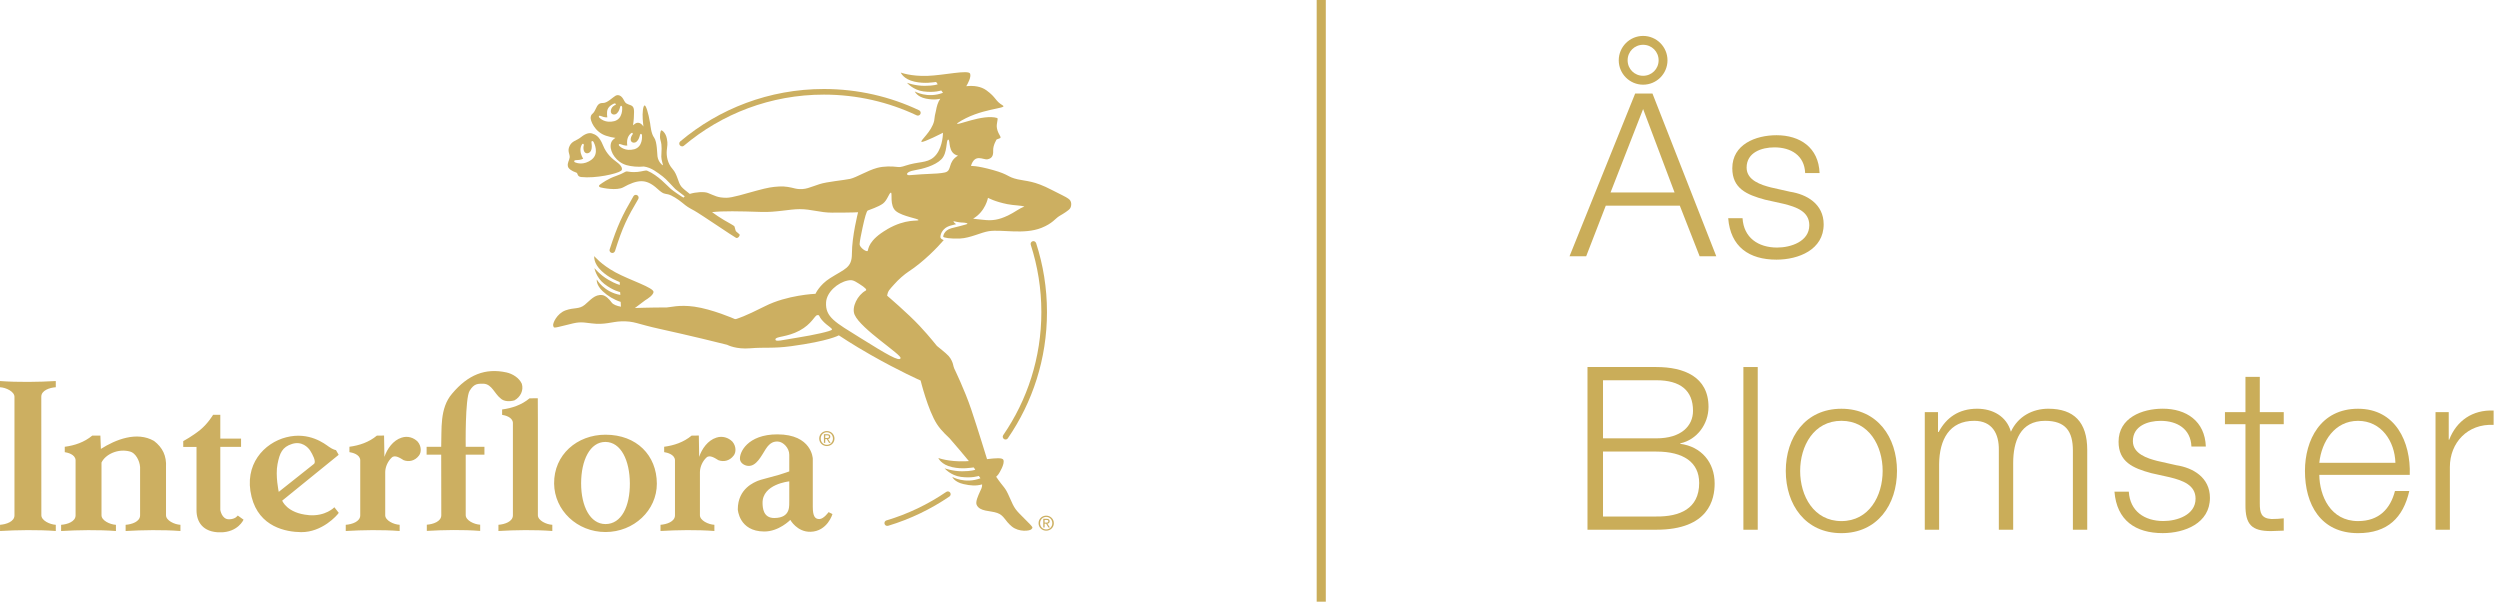<?xml version="1.0" encoding="UTF-8"?><svg id="Layer_2" xmlns="http://www.w3.org/2000/svg" xmlns:xlink="http://www.w3.org/1999/xlink" viewBox="0 0 822.75 198"><defs><style>.cls-1{fill:none;}.cls-1,.cls-2,.cls-3{stroke-width:0px;}.cls-2{fill:#caad59;}.cls-4{clip-path:url(#clippath-1);}.cls-5{clip-path:url(#clippath);}.cls-3{fill:#ccaf61;}</style><clipPath id="clippath"><rect class="cls-1" y="23.73" width="352.63" height="151.44"/></clipPath><clipPath id="clippath-1"><rect class="cls-1" y="23.73" width="352.63" height="151.44"/></clipPath></defs><g id="Layer_1-2"><g class="cls-5"><path class="cls-3" d="m272.12,146.39c-1.13,0-2.02-.87-2.02-2.06s.89-2.07,2.02-2.07,2,.89,2,2.07-.88,2.06-2,2.06m0-4.54c-1.37,0-2.52,1.04-2.52,2.48s1.15,2.47,2.52,2.47,2.51-1.05,2.51-2.47-1.15-2.48-2.51-2.48m-.53,2.29v-.88h.6c.3,0,.63.05.63.41,0,.44-.34.47-.71.47h-.52Zm1.67-.43c0-.56-.34-.82-1.02-.82h-1.09v2.85h.44v-1.24h.5l.75,1.24h.49l-.82-1.26c.42-.05.75-.28.75-.78"/><path class="cls-3" d="m0,125.4v2.04c2.01.1,4.76,1.44,4.76,3.15v39.01c.01,2.08-2.74,2.97-4.75,3.11v2.04c5.55-.32,12.5-.44,18.35,0v-2.04c-2-.1-4.75-1.43-4.75-3.14l-.02-39.02c0-2.08,2.75-2.97,4.77-3.11v-2.04c-5.55.32-12.5.44-18.36,0m259.75,39.45c-.12,1.13.81,5.58-4.9,5.63-3.75.03-3.85-3.48-3.89-4.85-.17-6.33,8.79-7.21,8.79-7.21v6.42h0Zm9.93,5.97c-1.44.03-2.19-.88-2.19-4.03v-15.85s-.28-7.99-11.66-7.99c-9.86,0-12.62,6.04-12.29,8.29.17,1.17,1.46,2.02,2.73,2.09,2.67.14,4.28-3.28,5.74-5.56,1.46-2.27,2.83-2.51,4-2.46,1.81.1,3.74,2.17,3.74,4.33v5.5s-1.51.56-3.39,1.13c-2.82.84-6.22,1.61-6.99,1.98-.86.42-6.56,2.37-6.56,9.39,0,0,.37,7.23,8.66,7.28,4.89.04,8.62-3.82,8.62-3.82,0,0,2.23,4.04,6.68,3.91,5.55-.15,7.2-5.83,7.2-5.83l-1.28-.64s-1.57,2.24-3,2.28m-70.42,1.65c-5.06,0-8.02-5.86-8.02-13.4s2.89-13.67,8.02-13.63c5.12.04,7.97,6.11,8.02,13.63.04,7.57-2.76,13.4-8.02,13.4m0-29.41c-9.34,0-17.01,6.58-16.91,16.09.1,8.8,7.57,15.94,16.91,15.94s16.93-7.14,16.9-15.94c-.03-9.31-6.65-16.09-16.9-16.09m-29.95-11.31c1.97-1.09,3.07-3.28,2.41-5.46-.88-1.96-3.06-3.28-5.03-3.72-6.99-1.53-12.68.75-17.92,6.99-4.15,4.81-3.36,11.74-3.58,17.48h-4.8v2.59h4.8l.03,19.94c0,2.08-2.75,2.97-4.76,3.11v2.04c5.55-.32,11.72-.44,17.56,0v-2.04c-2.01-.1-4.76-1.43-4.76-3.14v-19.91s6.16,0,6.16,0v-2.59h-6.16s-.25-15.94,1.29-18.44c1.55-2.5,2.74-2.31,4.71-2.31,2.62.22,3.5,3.28,5.46,4.81,1.1,1.09,3.06,1.09,4.59.66m7.7,37.8v-31.48s-.03-7.01-.03-7.01l-2.71.02c-2.62,2.18-5.76,3.23-9.03,3.67v1.77c.92.14,3.4.71,3.55,2.59v30.48c0,2.08-2.75,2.97-4.76,3.11v2.04c5.55-.32,11.89-.44,17.73,0v-2.04c-2-.1-4.75-1.43-4.75-3.14m58.76-25.55c-2.84.88-4.81,3.72-5.68,6.34l-.11-7.02-2.37.02c-2.63,2.18-5.76,3.23-9.04,3.67v1.77c.92.14,3.4.7,3.56,2.58v18.22c0,2.08-2.75,2.97-4.76,3.11v2.04c5.55-.32,11.88-.44,17.73,0v-2.04c-2.01-.1-4.76-1.43-4.76-3.14v-14.24c.04-1.78.92-3.62,2.15-4.75,1.06-1.03,2.84.21,3.93.87,1.75.65,3.71.22,5.03-1.53.82-1.02.88-3.06-.43-4.59-1.31-1.31-3.28-1.96-5.25-1.31m-103.58,0c-2.84.88-4.81,3.72-5.68,6.34l-.12-7.02-2.36.02c-2.62,2.18-5.76,3.23-9.04,3.67v1.77c.92.14,3.41.7,3.56,2.58v18.22c0,2.08-2.75,2.97-4.77,3.11v2.04c5.56-.32,11.89-.44,17.74,0v-2.04c-2-.1-4.75-1.43-4.75-3.14v-14.24c.04-1.78.93-3.62,2.15-4.75,1.07-1.03,2.84.21,3.93.87,1.75.65,3.72.22,5.03-1.53.81-1.02.87-3.06-.44-4.59-1.31-1.31-3.27-1.96-5.24-1.31m-40.87,8.71c.71-3.65,1.56-5.61,4.77-6.63,3.21-1.03,5.29,1.1,6.01,2.25.68,1.09,2.05,3.55,1.23,4.3l-11.61,9.22s-1.16-5.33-.4-9.15m10.24,16.8c-7.15-.61-8.7-4.76-8.7-4.76l18.58-15.08-.87-1.53s-.94-.14-2.31-1.1c-1.37-.96-6.48-5.08-14.07-3.14-7.24,1.85-14.07,8.95-11.41,19.61,2.49,9.98,11.41,11.56,16.32,11.61,6.9.06,11.88-5.54,12.37-6.35l-1.44-1.84s-2.87,3.07-8.46,2.6m-26.26,1.36c-2.37,0-2.82-3.09-2.82-3.09v-20.74h6.83v-2.73h-6.83v-7.83h-2.37s-1.64,2.82-4.19,4.92c-2.55,2.09-5.64,3.75-5.64,3.75v1.9h4.37v20.86c0,3.73,2,7.26,7.83,7.26s7.65-4.17,7.65-4.17l-1.91-1.37s-.73,1.25-2.92,1.25m-20.69-1.33v-15.83c.21-3.72-1.1-6.44-3.94-8.63-5.68-3.27-12.68-.43-17.49,2.62l-.17-4.39-2.68.02c-2.62,2.18-5.76,3.23-9.04,3.67v1.77c.92.14,3.4.7,3.56,2.58v18.22c0,2.08-2.75,2.97-4.76,3.11v2.04c5.54-.32,12.19-.44,18.04,0v-2.04c-2-.1-4.75-1.43-4.75-3.14v-17.35c1.3-2.73,5.48-4.71,9.41-3.62,1.75.44,3.15,2.94,3.29,5.1v15.9c0,2.08-2.74,2.97-4.76,3.11v2.04c5.55-.32,12.2-.44,18.04,0v-2.04c-2-.1-4.75-1.43-4.75-3.14"/></g><path class="cls-3" d="m224.47,48.18c.21,0,.42-.07.59-.22,12.45-10.5,28.53-16.82,46.09-16.82,10.92,0,21.27,2.45,30.53,6.82.46.22,1.01.02,1.23-.44.22-.46.02-1.01-.44-1.23-9.5-4.49-20.12-7-31.32-7-18.01,0-34.51,6.49-47.28,17.25-.39.33-.44.91-.11,1.3.18.21.44.33.71.33m116.5,31.82c-.16-.48-.68-.75-1.16-.59-.48.16-.75.68-.59,1.16,2.26,6.97,3.49,14.41,3.49,22.14,0,15.04-4.63,28.98-12.55,40.5-.29.42-.18.99.24,1.28.16.11.34.16.52.16.29,0,.58-.14.76-.4h0c8.12-11.81,12.88-26.12,12.88-41.54,0-7.92-1.26-15.55-3.58-22.71m-139.47,3.27c.42,0,.77-.28.91-.7,2.46-7.85,4.04-10.99,7.62-17.03.26-.44.13-1-.31-1.27-.43-.26-1.01-.13-1.26.31-3.76,6.48-5.22,9.54-7.84,17.54-.16.48.18,1,.67,1.12.07.02.14.03.21.03"/><g class="cls-4"><path class="cls-3" d="m344.31,174.24c-1.13,0-2.02-.88-2.02-2.06s.89-2.07,2.02-2.07,2,.89,2,2.07-.88,2.06-2,2.06m0-4.54c-1.37,0-2.52,1.04-2.52,2.48s1.15,2.47,2.52,2.47,2.51-1.05,2.51-2.47-1.15-2.48-2.51-2.48m-.53,2.29v-.88h.6c.3,0,.63.05.63.41,0,.44-.34.47-.71.47h-.52Zm1.67-.43c0-.56-.33-.82-1.02-.82h-1.09v2.85h.44v-1.24h.5l.75,1.24h.49l-.82-1.26c.42-.05.75-.28.75-.78"/><path class="cls-3" d="m351.72,65.4s-.03,0-.09,0c-.93-.68-2.65-1.42-5.54-2.92-5.81-3.03-8.28-2.81-11.11-3.45-3.67-.83-2.66-1.53-8.22-3.08-5.42-1.51-7.23-1.33-7.23-1.33,1.33-4.25,4.03-1.9,5.48-2.2,1.26-.26,1.93-.98,1.84-2.83-.08-1.85,1.16-3.71,1.16-3.71,0,0,.91-.29,1.13-.42.18-.11.18-.36.02-.64-.28-.5-.87-1.47-1.07-2.61-.27-1.58.45-2.8.14-3.36-4.78-1.49-14.09,2.94-13.18,1.69,7.38-5.03,16.84-4.72,14.95-5.85-2.58-1.53-2.02-2.54-5.39-4.98-1.76-1.28-4.17-1.61-6.61-1.34.49-.82,1.7-3.03,1.26-4.13-.55-1.36-8.63.55-14.08.73-5.45.18-8.74-1.09-8.74-1.09,0,0,.83,2.19,4.57,3.01,3.39.75,6.2.16,7.03.09.12,0,.56.77.56.77,0,0-1.25.5-4.34.5s-5.77-1-5.77-1c0,0,2.02,2.4,5.43,2.84,3.64.47,5.84-.32,5.84-.32l.58.77c-5.12,1.95-9.29-.44-9.29-.44,0,0,.74,1.77,3.69,2.36,2.76.55,4.48.1,4.7.04-.81,1.17-1.16,2.51-1.42,3.95-.26.99-.48,2.12-.59,3.33-.84,3.62-4.75,6.56-4.16,6.9.59.34,7.06-2.99,7.06-2.99,0,0,.02,4.36-2.19,7.16-2.21,2.8-4.91,2.25-8.72,3.25-2.06.54-2.68,1-4,.85-1.87-.22-4.42-.32-6.77.31-3.15.85-6.82,3.15-8.87,3.61-1.83.41-7.7.94-10.1,1.74l-1.78.61c-1.51.54-2.6.92-3.79,1-.68.03-1.54.04-2.5-.2-1.4-.35-3.14-.78-5.26-.64-2.22.14-3.47.31-7.32,1.35-3.85,1.04-8.02,2.37-9.99,2.36-2.95-.02-3.75-.68-6.11-1.6-1.17-.46-3.94-.3-5.92.33-1.15-.89-2.2-1.74-2.73-2.35-1.2-1.41-1.26-3.97-2.95-5.87-1.69-1.9-2.02-4.28-1.9-5.97.13-1.69.41-2.15.03-4.05-.38-1.9-1.59-2.78-1.85-2.67-.25.11-.64,1.93-.23,3.26.59,1.92.28,3.56.26,5.41-.01,1.05.67,2.82.51,2.82s-1.49-1.05-1.77-2.92c-.11-.73-.1-4.84-1.1-6.18-1-1.33-1.18-3.87-1.33-4.79-.57-3.43-1.4-6.02-1.85-5.8-.23.12-.4.62-.51,1.47-.26,1.92.03,4.17.17,5.48,0,0,0-.01-.01-.02-.65-1.06-1.7-1.6-2.67-.98-.22.14-.47.34-.75.56.26-1.57.34-3.27.34-4.4,0-1.96-.69-2.04-1.85-2.46-1.15-.42-1.11-.77-1.73-1.81-.62-1.04-1.61-1.58-2.58-1-.96.58-2.65,2.34-4,2.34s-1.77.42-2.58,2.19c-.81,1.77-1.31,1.15-1.54,2.5-.17.99,1.24,4.82,5.03,6.08,1.1.37,2.16.6,3.13.72-.67.42-1.5,1.01-1.59,2.47-.15,2.31,1.91,5.52,5.2,6.49,1.55.45,3.92.68,5.73.46,2.61.37,4.39,1.95,6.19,3.25,1.18.85,3.16,3.2,4.18,4.18.41.39,2.9,2.16,3.1,2.38,0,0,0,0,0,.01-.17.13-.31.27-.41.42-.54-.23-3.43-2.23-4.18-2.87-1.1-.95-4.23-4.53-7.77-5.99-.52-.22-1.51.23-3.19.4-1.77.18-3.01-.1-3.46-.16-.61-.07-.97.59-3.61,1.49-2.64.9-4.59,2.33-5.26,2.82-.66.49-.26.82.18.95.47.13,5.31,1.18,7.49-.05,2.18-1.23,4.15-1.97,5.84-2,1.69-.03,3.38.67,5.38,2.51,2,1.84,2.33,1.54,3.51,1.82,1.18.28,3.23,1.56,4.74,2.82,1.51,1.26,1.92,1.49,3.9,2.56,1.97,1.08,13.06,8.66,13.73,8.94.67.28,1.4-.85,1.12-1.16-.28-.31-1.01-.79-1.19-1.07-.18-.28-.31-1.25-.46-1.54-.15-.28-1.73-1.08-3.51-2.13-1.34-.79-2.67-1.69-3.87-2.57,3.51-.41,8.81-.31,16.27-.06,4.89.16,9.16-.92,12.61-.92,3.79,0,6.68,1.15,10.57,1.15,7.04,0,8.61-.13,8.61-.13,0,0-2.03,7.89-2.03,13.62,0,4.7-2.24,4.95-7.19,8.08-3.54,2.24-4.79,5.14-4.79,5.14-.09,0-9.31.37-16.66,4.1-7.14,3.6-8.58,3.85-9.11,4.08-.53.23-.83.11-.83.11-.1-.06-7.43-3.24-13.27-4.06-5.03-.71-8.15.26-9.08.26-5.3,0-10.48.18-10.48.18l3.38-2.54c.98-.59,2.59-1.68,2.74-2.68.22-1.45-7.72-3.9-12.51-6.5-4.79-2.6-6.99-5.36-6.99-5.36,0,0-.4,2.31,2.42,4.92,2.54,2.36,5.17,3.25,5.92,3.61.01,0,.03.03.04.06l.04.88c-.08-.01-1.3-.22-3.89-1.74-2.67-1.57-4.48-3.78-4.48-3.78,0,0,.53,3.09,3.25,5.2,2.9,2.25,5.2,2.68,5.2,2.68l.05.46.03.49c-5.38-.92-7.76-5.08-7.76-5.08,0,0-.29,1.76,1.99,3.9,1.63,1.53,3.7,2.77,5.88,3.47l.08,1.59c-1.33-.26-2.55-.68-3.06-1.4-.75-1.06-1.96-2.29-3.07-2.43-2.47-.3-3.89,1.64-5.77,3.2-1.88,1.55-3.43.8-6.3,1.82-2.88,1.02-4.37,4.38-4.08,5.09.28.71-.2.88,4.06-.19,4.22-1.06,4.45-1.16,8.64-.6,4.19.55,6.79-.59,9.63-.67,4.53-.13,4.84.77,13.06,2.56,8.23,1.79,21.62,5.04,21.84,5.15.22.11,3,1.54,7.61,1.15,4.86-.4,7.47.12,13.46-.69,12.47-1.68,15.7-3.57,15.7-3.57,0,0,4.45,3,10.45,6.41,9.61,5.46,16.46,8.46,16.46,8.46,0,0,2.4,9.73,5.36,14.33,1.54,2.4,3.87,4.33,4.2,4.72,2.25,2.61,4.31,4.99,6.32,7.46-.44.03-.88.06-1.31.07-5.45.18-8.74-1.09-8.74-1.09,0,0,.83,2.19,4.57,3.02,3.39.75,6.2.16,7.02.09.12-.01.56.77.56.77,0,0-1.25.5-4.34.5s-5.77-.99-5.77-.99c0,0,2.02,2.4,5.43,2.84,3.63.47,5.84-.32,5.84-.32l.45.6c.03.06.05.12.08.18-5.1,1.92-9.25-.46-9.25-.46,0,0,.64,1.67,3.69,2.36,2.34.53,4.14.67,6.13.1.06,1.01-.37,1.62-.77,2.53-.52,1.18-1.48,3.18-1.03,4.2,1.01,2.27,4.47,1.86,6.77,2.67,2.3.81,2.45,2.52,4.81,4.46,2.36,1.94,6.01,1.48,6.47.87.46-.61.86-.28-2.25-3.38-3.08-3.07-3.29-3.22-4.97-7.09-1.58-3.64-1.68-2.78-4.41-6.77.69-.64.93-1.11.93-1.11,0,0,2-3.09,1.45-4.45-.3-.76-2.53-.58-5.38-.24,0,0-2.99-9.79-5.19-16.32-2.2-6.54-5.53-13.32-5.63-13.56-.1-.24-.32-1-.39-1.38-.08-.38-.55-1.72-1.45-2.7-.9-.99-3.56-3.05-3.83-3.29-.27-.24-1.93-2.56-5.73-6.63-3.81-4.08-10.66-9.91-10.66-9.91.26-1.65.77-1.96,2.26-3.67,1.49-1.71,3.47-3.39,4.74-4.22,5.08-3.31,9.73-8.18,11.62-10.4h0c-.48-.17-.84-.39-.99-.69l-.1-.21v-.23c0-.12.13-2.81,3.5-3.69.47-.12.86-.22,1.2-.31,0,0,.2-.05.48-.12-.8-.48-.97-1.03-.83-.98.16.06,1.9.42,2.62.44h.13s.05,0,.08,0c1.16.05,2.39.28,1.28.62-1.91.58-2,.51-4.74,1.23-2.74.72-2.8,2.83-2.8,2.83.16.32,2.3.73,5.6.58,3.3-.15,6.9-2.03,9.42-2.41,4.34-.65,11.51,1.2,17.29-1.08,3.72-1.47,4.6-3.14,5.96-3.93,1.36-.79,2.99-1.79,3.48-2.48.49-.69.7-2.43-.53-3.17m-149.52-25.54c-2.87.72-4.58-.84-4.9-1.21-.32-.36-.06-.76.47-.52,1.4.62,2.2.45,2.2.45,0,0-.33-1.58.12-2.68.46-1.1,1.85-1.77,2.13-1.85.53-.17.69.37.41.46-.29.09-1.34.6-1.51,1.89-.17,1.29,1.19,1.6,1.95.93.76-.68.93-1.57,1.13-2.21.17-.55.61-.31.65.12.03.41.23,3.89-2.64,4.62m6.57,9.24c-2.86.76-4.59-.79-4.91-1.14-.32-.36-.08-.75.47-.52,1.55.63,2.2.42,2.2.42,0,0-.31-1.27.2-2.63.23-.61.71-1.18,1.13-1.46.42-.28.61.24.37.51-.23.25-.5.77-.58,1.39-.16,1.29,1.21,1.59,1.96.9.75-.69.91-1.58,1.1-2.22.16-.55.61-.31.65.11.03.41.28,3.88-2.57,4.64m65.09,59.35c-.13.5-5.96,1.79-11.34,2.64-5.38.85-7.35,1.51-7.26.54.08-.97,3.83-.65,7.92-2.85,4.09-2.19,4.96-4.98,5.84-5.09.91-.12.31.3,1.83,1.93,1.52,1.64,3.13,2.33,3,2.83m22.59,9.42c-.46,1.13-4.26-1.08-13.4-6.78-8.04-5.01-11.43-6.72-11.12-11.64.21-3.36,3.86-6.47,7.08-7.14,1.49-.31,1.99-.07,3.76,1.04,2.21,1.39,2.69,2,2.19,2.27-2.65,1.43-4.72,5.46-3.64,7.94,2.05,4.72,15.59,13.17,15.12,14.3m-4.39-42.42c-6.25,3.61-6.15,6.48-6.41,7.07-.26.59-2.77-1.05-2.67-2.26.1-1.21.42-2.81.99-5.47.69-3.18,1.28-5.31,1.69-5.52.41-.2,3.54-1.19,5-2.29,1.46-1.1,2.03-3.56,2.61-3.59.59-.03-.54,4.33,1.69,6.1,2.23,1.77,7.46,2.44,7.38,2.92-.08.49-4.05-.59-10.3,3.03m19.09-18.71c-1.25.31-3.61.45-5.82.52-2.53.08-5.38.4-6.03.4-1.21,0-1.01-1.15,1.71-1.61,2.71-.45,6.78-1.51,8.89-3.62,2.11-2.11,1.46-6.43,2.26-6.48.8-.05-.3,4.47,3.21,5.27-3.51,2.11-1.86,4.92-4.22,5.51m20.51,14.26c-2.74,1.3-4.9,1.72-7.87,1.36-1.17-.14-1.85-.19-2.41-.25-.35-.03-.67-.08-1.03-.14,4.1-2.39,4.89-6.86,4.89-6.86,0,0,2.28,1.28,6.4,2.09,2.34.46,4.62.38,5.58.81-1.74.59-3.11,1.84-5.55,3"/></g><path class="cls-3" d="m186.9,54.77c.16.73,1.17,1.5,2.8,2.05.52.17.17,1.29,1.56,1.44,4.73.52,11.77-1.04,13.12-2.04.69-.51.22-1.66-1.22-2.73-1.57-1.17-3.48-2.63-4.73-5.71-1.24-3.08-2.56-3.51-3.55-3.85-.74-.25-1.98-.17-3.64,1.18-1.57,1.28-2.94,1.19-3.79,2.93-.85,1.74.17,2.73.03,3.78-.14,1.05-.84,1.78-.58,2.95m2.63-2.06c1.83-.02,2.4-.51,2.4-.51,0,0-.85-1.15-.91-2.74-.03-.72.21-1.49.52-1.95.31-.45.72-.02.58.36-.12.35-.18.99,0,1.65.39,1.37,1.89,1.09,2.36.08.46-1.01.24-1.99.17-2.71-.07-.63.48-.58.7-.16.21.4,1.93,3.8-.63,5.78-2.56,1.98-4.96,1.15-5.45.93-.48-.22-.4-.72.25-.72"/><path class="cls-3" d="m311.42,161.88c-5.98,4.08-12.6,7.27-19.69,9.39h-.05c-.48.18-.73.71-.56,1.19.17.48.7.73,1.17.56h.05c7.24-2.19,14.01-5.46,20.12-9.62.42-.29.53-.86.24-1.28-.29-.42-.86-.53-1.28-.24"/><path class="cls-2" d="m538.13,30.79h5.7l21,53.55h-5.48l-6.52-16.65h-24.37l-6.45,16.65h-5.48l21.6-53.55Zm-8.1,32.55h21.07l-10.35-27.45-10.72,27.45Zm10.72-51.52c4.42,0,8.02,3.6,8.02,8.03s-3.6,8.02-8.02,8.02-8.02-3.6-8.02-8.02,3.6-8.03,8.02-8.03Zm0,13.12c2.85,0,5.1-2.25,5.1-5.1s-2.25-5.1-5.1-5.1-5.1,2.25-5.1,5.1,2.25,5.1,5.1,5.1Z"/><path class="cls-2" d="m594.08,56.97c-.22-5.85-4.72-8.47-10.12-8.47-4.2,0-9.15,1.65-9.15,6.67,0,4.2,4.8,5.7,8.03,6.52l6.3,1.42c5.4.83,11.03,3.98,11.03,10.72,0,8.4-8.33,11.62-15.52,11.62-9,0-15.15-4.2-15.9-13.65h4.72c.38,6.38,5.1,9.67,11.4,9.67,4.42,0,10.57-1.95,10.57-7.35,0-4.5-4.2-6-8.47-7.05l-6.07-1.35c-6.15-1.65-10.8-3.75-10.8-10.35,0-7.87,7.72-10.87,14.55-10.87,7.72,0,13.87,4.05,14.17,12.45h-4.72Z"/><path class="cls-2" d="m522.45,120.79h22.65c9,0,17.17,3.15,17.17,13.12,0,5.62-3.75,10.8-9.3,12v.15c6.9.9,11.32,6.07,11.32,13.05,0,5.1-1.8,15.22-19.2,15.22h-22.65v-53.55Zm5.1,23.47h17.55c8.17,0,12.07-4.05,12.07-9.07,0-6.67-4.12-10.05-12.07-10.05h-17.55v19.12Zm0,25.72h17.55c7.58.08,14.1-2.48,14.1-11.02,0-6.83-5.17-10.35-14.1-10.35h-17.55v21.37Z"/><path class="cls-2" d="m573.75,120.79h4.72v53.55h-4.72v-53.55Z"/><path class="cls-2" d="m624.3,154.99c0,11.1-6.45,20.47-18.3,20.47s-18.3-9.38-18.3-20.47,6.45-20.47,18.3-20.47,18.3,9.37,18.3,20.47Zm-31.87,0c0,8.25,4.5,16.5,13.58,16.5s13.57-8.25,13.57-16.5-4.5-16.5-13.57-16.5-13.58,8.25-13.58,16.5Z"/><path class="cls-2" d="m633.45,135.64h4.35v6.52h.22c2.48-4.65,6.53-7.65,12.67-7.65,5.1,0,9.67,2.47,11.1,7.57,2.33-5.1,7.2-7.57,12.3-7.57,8.47,0,12.82,4.42,12.82,13.57v26.25h-4.72v-26.02c0-6.37-2.4-9.82-9.15-9.82-8.17,0-10.5,6.75-10.5,13.95v21.9h-4.72v-26.25c.08-5.25-2.1-9.6-8.1-9.6-8.17,0-11.47,6.15-11.55,14.25v21.6h-4.72v-38.7Z"/><path class="cls-2" d="m721.2,146.97c-.22-5.85-4.72-8.47-10.12-8.47-4.2,0-9.15,1.65-9.15,6.67,0,4.2,4.8,5.7,8.03,6.52l6.3,1.42c5.4.83,11.03,3.98,11.03,10.72,0,8.4-8.33,11.62-15.52,11.62-9,0-15.15-4.2-15.9-13.65h4.72c.38,6.38,5.1,9.67,11.4,9.67,4.42,0,10.57-1.95,10.57-7.35,0-4.5-4.2-6-8.47-7.05l-6.07-1.35c-6.15-1.65-10.8-3.75-10.8-10.35,0-7.87,7.72-10.87,14.55-10.87,7.72,0,13.87,4.05,14.17,12.45h-4.72Z"/><path class="cls-2" d="m743.7,135.64h7.88v3.97h-7.88v26.1c0,3.08.45,4.88,3.83,5.1,1.35,0,2.7-.08,4.05-.23v4.05c-1.42,0-2.77.15-4.2.15-6.3,0-8.47-2.1-8.4-8.7v-26.47h-6.75v-3.97h6.75v-11.62h4.72v11.62Z"/><path class="cls-2" d="m763.28,156.27c.08,6.9,3.67,15.22,12.75,15.22,6.9,0,10.65-4.05,12.15-9.9h4.72c-2.02,8.77-7.12,13.87-16.87,13.87-12.3,0-17.47-9.45-17.47-20.47,0-10.2,5.17-20.47,17.47-20.47s17.4,10.87,17.02,21.75h-29.77Zm25.05-3.97c-.22-7.12-4.65-13.8-12.3-13.8s-12,6.75-12.75,13.8h25.05Z"/><path class="cls-2" d="m801.53,135.64h4.35v9.07h.15c2.4-6.22,7.65-9.9,14.62-9.6v4.72c-8.55-.45-14.4,5.85-14.4,13.88v20.62h-4.72v-38.7Z"/><rect class="cls-2" x="433.32" width="3" height="198"/></g></svg>